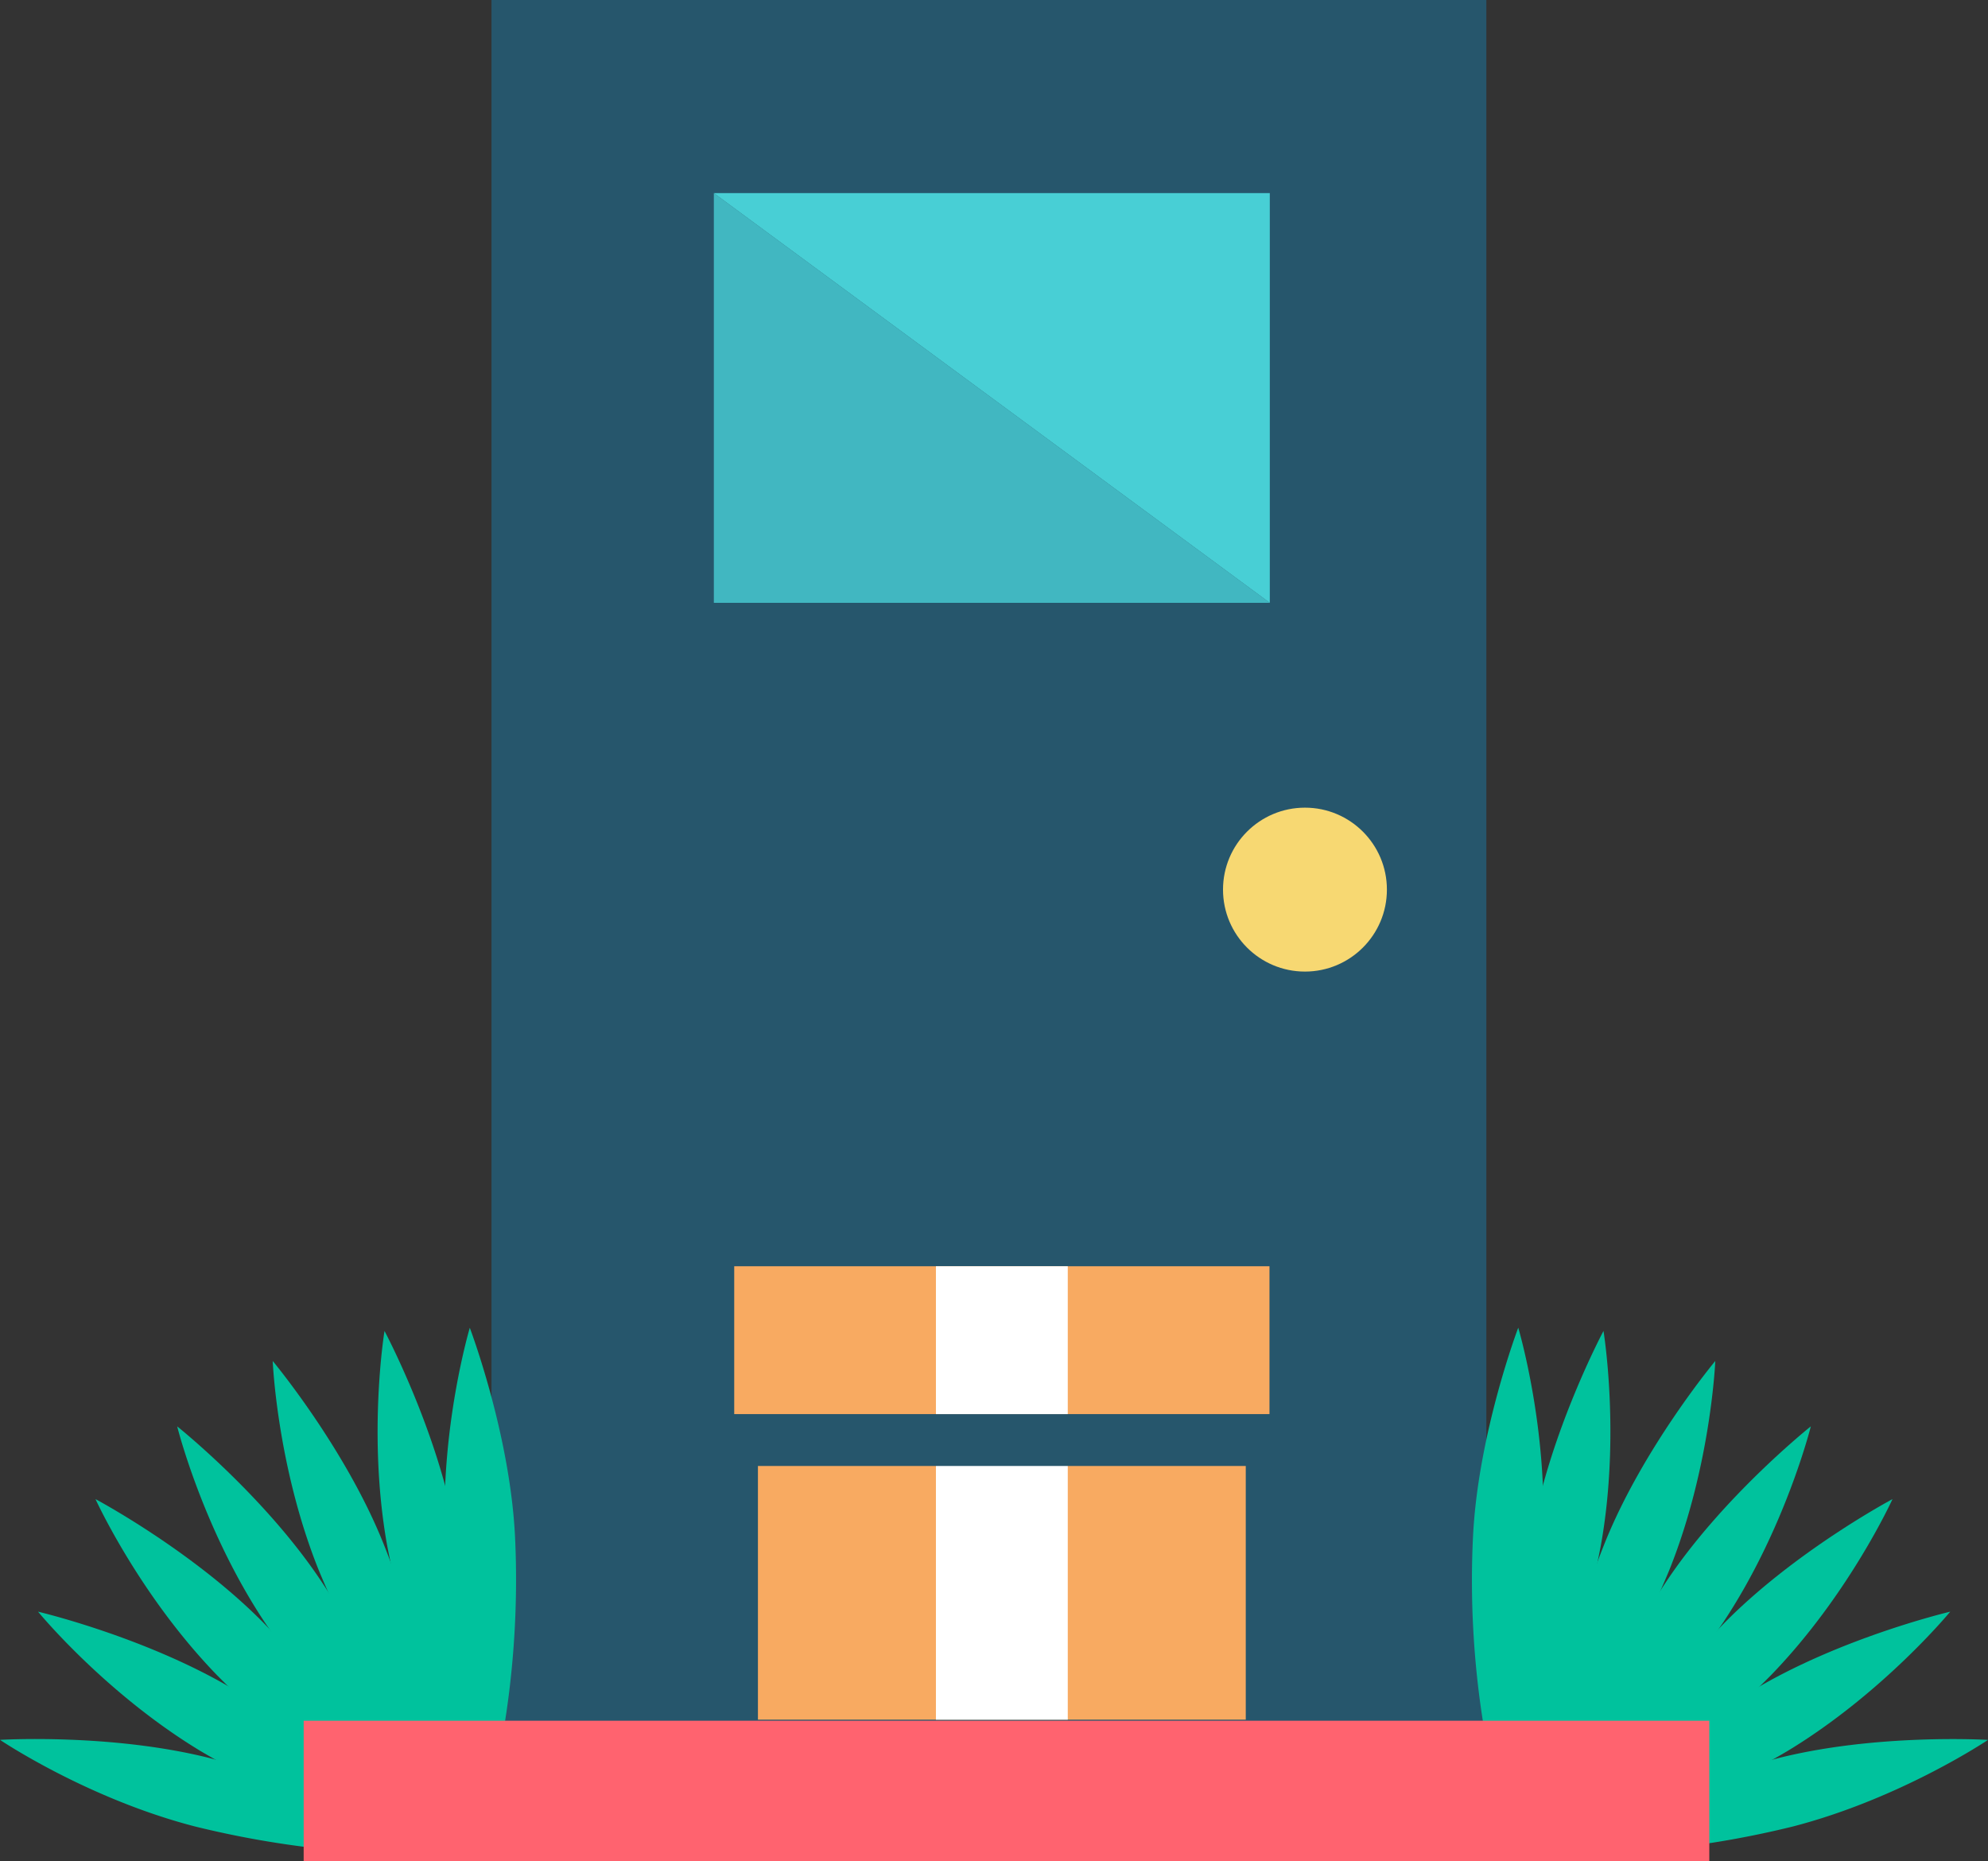 <?xml version="1.0" encoding="UTF-8"?>
<svg xmlns="http://www.w3.org/2000/svg" viewBox="0 0 434.25 406.5">
  <rect x="0" y="0" width="434.25" height="406.5" fill="#333333" stroke="none"/>
  <defs>
    <style>.cls-1{fill:#26566c;}.cls-2{fill:#f8aa61;}.cls-3{fill:#fff;}.cls-4{fill:#f7d872;}.cls-5,.cls-6{fill:#48cfd5;}.cls-5{opacity:0.8;}.cls-7{fill:#00c29d;}.cls-8{fill:#ff636f;}</style>
  </defs>
  <title>Asset 5</title>
  <g id="Layer_2" data-name="Layer 2">
    <g id="Layer_1-2" data-name="Layer 1">
      <rect class="cls-1" x="107.36" width="217.31" height="378.37"></rect>
      <rect class="cls-2" x="165.56" y="290.95" width="106.56" height="84.64"></rect>
      <rect class="cls-3" x="204.44" y="313.92" width="28.8" height="61.67"></rect>
      <rect class="cls-1" x="165.32" y="290.95" width="107.04" height="29.23"></rect>
      <rect class="cls-2" x="160.38" y="276.56" width="116.92" height="32.29"></rect>
      <rect class="cls-3" x="204.44" y="276.56" width="28.8" height="32.29"></rect>
      <circle class="cls-4" cx="285.05" cy="194.3" r="17.9"></circle>
      <polygon class="cls-5" points="277.37 131.66 155.93 131.66 155.93 42.18 277.37 131.66"></polygon>
      <polygon class="cls-6" points="155.93 42.18 277.37 42.18 277.37 131.66 155.93 42.18"></polygon>
      <path class="cls-7" d="M96.63,389.86a209.52,209.52,0,0,1-27.06-47.05c-9.07-22.66-10-45.56-10-45.56s15.81,18.95,24.19,39.88C95.33,366.09,96.63,389.86,96.63,389.86Z"></path>
      <path class="cls-7" d="M101.44,388.92a209.77,209.77,0,0,1-16.91-51.58c-4.27-24-.54-46.65-.54-46.65s11.62,21.79,15.56,44C105,365.39,101.44,388.92,101.44,388.92Z"></path>
      <path class="cls-7" d="M107.52,389.63a210,210,0,0,1-10.26-53.3C96.06,312,102.62,290,102.62,290s8.77,23.08,9.88,45.6C114,366.74,107.52,389.63,107.52,389.63Z"></path>
      <path class="cls-7" d="M93.7,394.75a209.92,209.92,0,0,1-36-40.62c-13.46-20.35-19-42.6-19-42.6S58,326.9,70.41,345.71C87.62,371.73,93.7,394.75,93.7,394.75Z"></path>
      <path class="cls-7" d="M90.18,399.17a209.78,209.78,0,0,1-42.83-33.35c-17-17.55-26.49-38.4-26.49-38.4s21.8,11.58,37.46,27.8C80,377.66,90.18,399.17,90.18,399.17Z"></path>
      <path class="cls-7" d="M93.65,403.71a210,210,0,0,1-49.93-21.32C22.85,369.75,8.31,352,8.31,352s24,5.64,43.31,17.32C78.31,385.5,93.65,403.71,93.65,403.71Z"></path>
      <path class="cls-7" d="M96.59,405a210,210,0,0,1-53.94-6.07C19,392.83,0,380,0,380s24.64-1.5,46.47,4.15C76.67,392,96.59,405,96.59,405Z"></path>
      <rect class="cls-7" x="67.44" y="364.15" width="40.81" height="21.75"></rect>
      <rect class="cls-7" x="324.65" y="364.15" width="40.81" height="21.75"></rect>
      <path class="cls-7" d="M337.62,389.86a209.52,209.52,0,0,0,27.06-47.05c9.07-22.66,10-45.56,10-45.56s-15.81,18.95-24.19,39.88C338.92,366.09,337.62,389.86,337.62,389.86Z"></path>
      <path class="cls-7" d="M332.81,388.92a209.77,209.77,0,0,0,16.91-51.58c4.27-24,.54-46.65.54-46.65s-11.62,21.79-15.56,44C329.24,365.39,332.81,388.92,332.81,388.92Z"></path>
      <path class="cls-7" d="M326.73,389.63A210,210,0,0,0,337,336.33c1.2-24.37-5.36-46.35-5.36-46.35s-8.77,23.08-9.88,45.6C320.22,366.74,326.73,389.63,326.73,389.63Z"></path>
      <path class="cls-7" d="M340.55,394.75a209.92,209.92,0,0,0,36-40.62c13.46-20.35,19-42.6,19-42.6s-19.32,15.37-31.76,34.18C346.63,371.73,340.55,394.75,340.55,394.75Z"></path>
      <path class="cls-7" d="M344.07,399.17a209.48,209.48,0,0,0,42.83-33.35c17-17.55,26.49-38.4,26.49-38.4S391.6,339,375.93,355.22C354.25,377.66,344.07,399.17,344.07,399.17Z"></path>
      <path class="cls-7" d="M340.61,403.71a210,210,0,0,0,49.92-21.32C411.4,369.75,426,352,426,352s-24,5.64-43.32,17.32C355.94,385.5,340.61,403.71,340.61,403.71Z"></path>
      <path class="cls-7" d="M337.66,405a210,210,0,0,0,53.94-6.07c23.62-6.11,42.65-18.92,42.65-18.92s-24.64-1.5-46.47,4.15C357.58,392,337.66,405,337.66,405Z"></path>
      <rect class="cls-8" x="66.33" y="375.82" width="307.04" height="30.68"></rect>
    </g>
  </g>
</svg>
